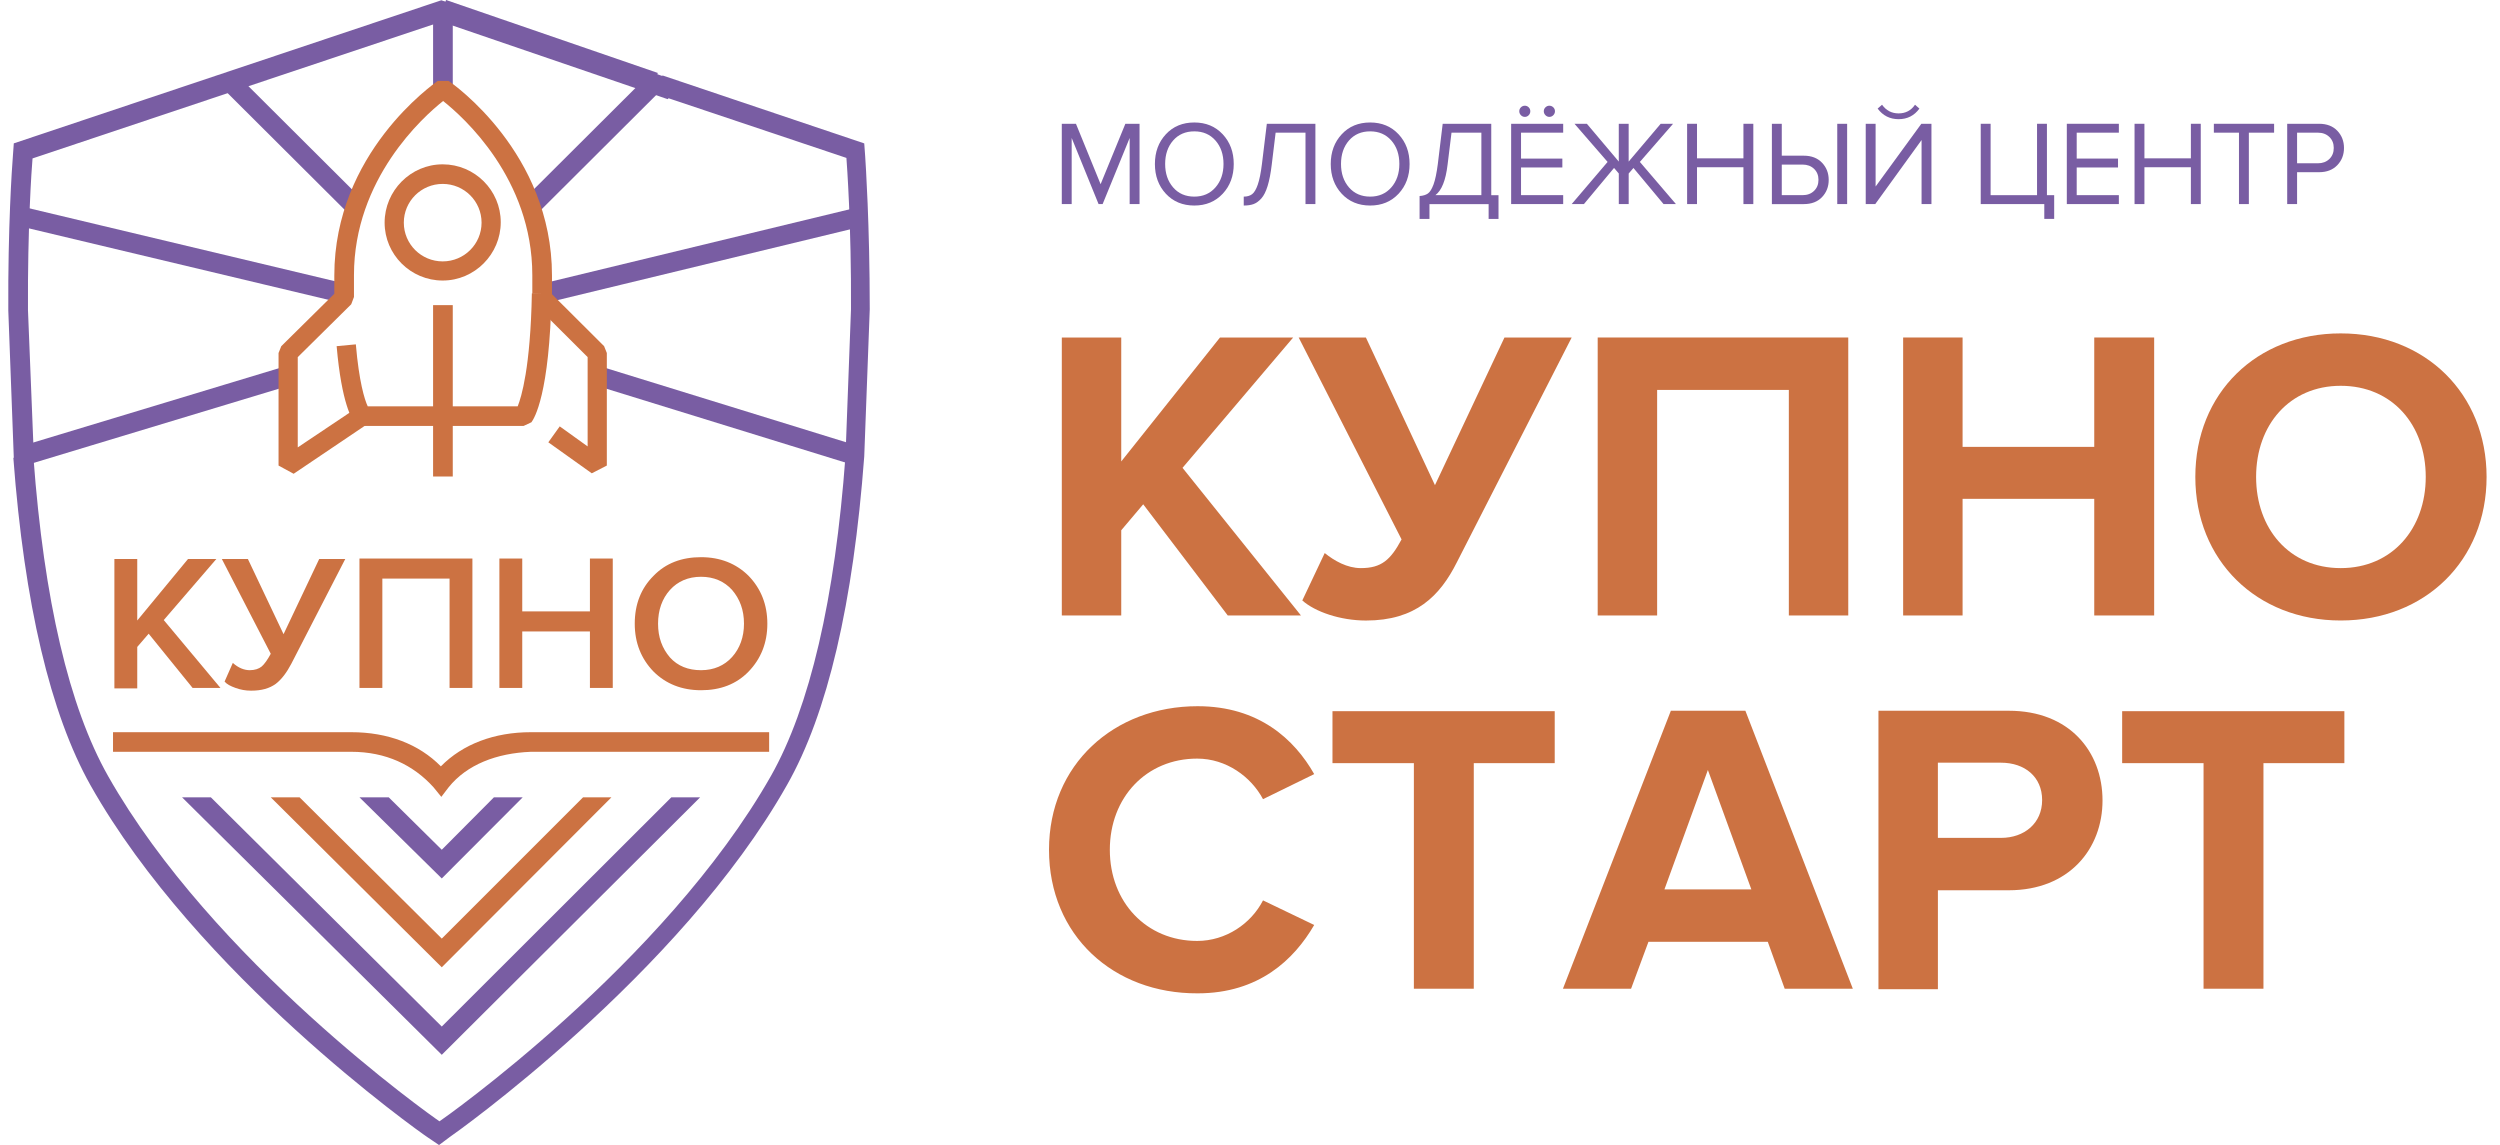 <?xml version="1.0" encoding="UTF-8"?> <svg xmlns="http://www.w3.org/2000/svg" width="131" height="60" viewBox="0 0 131 60" fill="none"> <g clip-path="url(#clip0_35_184)"> <path d="M64.335 32.251L59.904 26.425L58.753 27.786V32.251H55.639V17.685H58.753V24.18L63.928 17.685H67.762L61.964 24.515L68.17 32.251H64.335Z" fill="#CC7242"></path> <path d="M68.241 31.464L69.415 28.98C69.918 29.386 70.589 29.769 71.309 29.769C72.386 29.769 72.866 29.34 73.442 28.265L68.051 17.686H71.573L75.192 25.423L78.834 17.686H82.356L76.342 29.459C75.456 31.226 74.186 32.516 71.575 32.516C70.23 32.514 68.912 32.06 68.241 31.464Z" fill="#CC7242"></path> <path d="M93.735 32.251V20.432H86.834V32.251H83.719V17.685H96.849V32.251H93.735Z" fill="#CC7242"></path> <path d="M109.739 32.251V26.139H102.839V32.251H99.725V17.685H102.839V23.416H109.739V17.685H112.878V32.251H109.739Z" fill="#CC7242"></path> <path d="M115.035 24.992C115.035 20.598 118.245 17.47 122.653 17.47C127.086 17.47 130.297 20.623 130.297 24.992C130.297 29.361 127.086 32.514 122.653 32.514C118.245 32.514 115.035 29.363 115.035 24.992ZM127.109 24.992C127.109 22.27 125.361 20.216 122.653 20.216C119.97 20.216 118.22 22.269 118.22 24.992C118.22 27.691 119.946 29.769 122.653 29.769C125.361 29.769 127.109 27.691 127.109 24.992Z" fill="#CC7242"></path> <path d="M54.968 44.527C54.968 40.061 58.37 37.005 62.755 37.005C65.965 37.005 67.834 38.748 68.864 40.563L66.182 41.876C65.559 40.706 64.265 39.751 62.731 39.751C60.072 39.751 58.155 41.781 58.155 44.528C58.155 47.275 60.072 49.305 62.731 49.305C64.24 49.305 65.559 48.398 66.182 47.18L68.864 48.469C67.81 50.284 65.965 52.051 62.755 52.051C58.345 52.072 54.968 49.016 54.968 44.527Z" fill="#CC7242"></path> <path d="M74.087 51.809V39.989H69.822V37.266H81.467V39.989H77.226V51.809H74.087Z" fill="#CC7242"></path> <path d="M93.518 51.809L92.632 49.35H86.379L85.468 51.809H81.898L87.553 37.243H91.458L97.088 51.809H93.518ZM89.493 40.347L87.217 46.603H91.77L89.493 40.347Z" fill="#CC7242"></path> <path d="M98.431 51.809V37.243H105.26C108.447 37.243 110.172 39.392 110.172 41.946C110.172 44.477 108.423 46.65 105.26 46.65H101.546V51.833H98.432V51.809H98.431ZM107.008 41.923C107.008 40.705 106.097 39.965 104.852 39.965H101.545V43.905H104.852C106.074 43.905 107.008 43.141 107.008 41.923Z" fill="#CC7242"></path> <path d="M115.466 51.809V39.989H111.201V37.266H122.845V39.989H118.605V51.809H115.466Z" fill="#CC7242"></path> <path d="M32.038 41.78L23.149 50.686L14.188 41.78H15.698L23.149 49.182L30.552 41.78H32.038Z" fill="#CC7242"></path> <path d="M11.049 41.78L23.149 53.791L35.177 41.78H36.687L23.149 55.272L9.54 41.78H11.049Z" fill="#795DA3"></path> <path d="M18.836 41.78H20.37L23.149 44.527L25.881 41.78H27.39L23.149 46.031L18.836 41.78Z" fill="#795DA3"></path> <path d="M23.125 41.756L22.718 41.255C21.663 40.086 20.226 39.394 18.404 39.394H5.922V38.367H18.404C20.321 38.367 21.95 38.988 23.101 40.157C24.251 38.988 25.903 38.367 27.82 38.367H40.303V39.394H27.82C26.023 39.465 24.466 40.062 23.507 41.255L23.125 41.756Z" fill="#CC7242"></path> <path d="M11.552 36.048H10.092L7.79 33.206L7.192 33.9V36.073H5.994V29.291H7.192V32.514L9.852 29.291H11.337L8.581 32.491L11.552 36.048Z" fill="#CC7242"></path> <path d="M13.157 36.191C12.869 36.191 12.606 36.143 12.343 36.048C12.08 35.953 11.888 35.857 11.768 35.714L12.2 34.735C12.488 34.998 12.799 35.118 13.086 35.118C13.349 35.118 13.565 35.046 13.709 34.927C13.852 34.807 14.02 34.569 14.188 34.258L11.624 29.291H12.989L14.858 33.231L16.726 29.291H18.092L15.264 34.783C15.024 35.238 14.761 35.595 14.45 35.834C14.117 36.073 13.709 36.191 13.157 36.191Z" fill="#CC7242"></path> <path d="M24.754 36.048H23.557V30.318H20.035V36.048H18.836V29.267H24.754V36.048Z" fill="#CC7242"></path> <path d="M32.109 36.048H30.912V33.088H27.366V36.048H26.168V29.267H27.366V32.037H30.912V29.267H32.109V36.048Z" fill="#CC7242"></path> <path d="M39.227 35.189C38.58 35.858 37.741 36.168 36.735 36.168C35.729 36.168 34.89 35.834 34.244 35.189C33.598 34.521 33.261 33.685 33.261 32.682C33.261 31.655 33.596 30.82 34.244 30.175C34.89 29.506 35.729 29.196 36.735 29.196C37.741 29.196 38.58 29.531 39.227 30.175C39.873 30.844 40.209 31.679 40.209 32.682C40.209 33.684 39.873 34.521 39.227 35.189ZM36.734 35.118C37.405 35.118 37.956 34.878 38.363 34.426C38.77 33.971 38.985 33.376 38.985 32.682C38.985 31.965 38.77 31.393 38.363 30.915C37.955 30.461 37.404 30.223 36.734 30.223C36.064 30.223 35.512 30.462 35.105 30.915C34.697 31.369 34.482 31.966 34.482 32.682C34.482 33.399 34.697 33.971 35.105 34.449C35.513 34.902 36.063 35.118 36.734 35.118Z" fill="#CC7242"></path> <path d="M11.53 4.485L12.259 3.76L18.985 10.463L18.257 11.19L11.53 4.485Z" fill="#795DA3"></path> <path d="M0.919 11.825L1.158 10.826L18.192 14.889L17.953 15.888L0.919 11.825Z" fill="#795DA3"></path> <path d="M22.694 0.491H23.725V4.837H22.694V0.491Z" fill="#795DA3"></path> <path d="M1.174 23.36L15.045 19.164L15.344 20.147L1.474 24.343L1.174 23.36Z" fill="#795DA3"></path> <path d="M27.441 10.449L33.945 3.965L34.674 4.691L28.169 11.176L27.441 10.449Z" fill="#795DA3"></path> <path d="M28.235 14.908L45.022 10.845L45.264 11.843L28.477 15.905L28.235 14.908Z" fill="#795DA3"></path> <path d="M31.141 20.173L31.445 19.193L44.926 23.357L44.621 24.338L31.141 20.173Z" fill="#795DA3"></path> <path d="M31.009 24.801L28.732 23.177L29.33 22.342L30.792 23.392V18.712L28.013 15.941L28.732 15.226L31.655 18.139L31.798 18.497V24.395L31.009 24.801Z" fill="#CC7242"></path> <path d="M27.438 22.318H18.957L18.574 22.127C18.454 21.984 17.903 21.172 17.64 18.139L18.646 18.044C18.814 20.002 19.101 20.934 19.269 21.292H27.127C27.319 20.814 27.798 19.262 27.87 15.37L28.9 15.394C28.804 20.671 27.989 21.937 27.846 22.127L27.438 22.318Z" fill="#CC7242"></path> <path d="M15.387 24.826L14.596 24.396V18.498L14.739 18.14L17.518 15.394C17.518 15.083 17.518 14.773 17.518 14.438C17.518 8.015 22.718 4.409 22.934 4.241H23.508C23.723 4.384 28.924 8.015 28.924 14.438C28.924 14.773 28.924 15.107 28.924 15.417L27.893 15.394C27.893 15.083 27.893 14.773 27.893 14.415C27.893 9.352 24.274 6.129 23.22 5.293C22.166 6.128 18.548 9.376 18.548 14.415C18.548 14.821 18.548 15.204 18.548 15.562L18.404 15.944L15.602 18.714V23.443L18.669 21.389L19.244 22.225L15.387 24.826Z" fill="#CC7242"></path> <path d="M23.197 14.7C21.52 14.7 20.154 13.339 20.154 11.667C20.154 9.995 21.52 8.611 23.197 8.611C24.874 8.611 26.239 9.972 26.239 11.644C26.239 13.316 24.874 14.7 23.197 14.7ZM23.197 9.637C22.071 9.637 21.16 10.544 21.16 11.667C21.16 12.79 22.071 13.697 23.197 13.697C24.323 13.697 25.234 12.79 25.234 11.667C25.234 10.544 24.323 9.637 23.197 9.637Z" fill="#CC7242"></path> <path d="M22.694 15.989H23.725V24.969H22.694V15.989Z" fill="#CC7242"></path> <path d="M23.005 60L22.406 59.594C21.903 59.26 10.33 51.045 4.748 41.159C2.64 37.409 1.274 31.631 0.699 23.989H0.723L0.435 16.276C0.411 11.93 0.626 8.778 0.675 8.181L0.723 7.512L23.125 0.014L34.697 3.978L34.721 3.955L45.286 7.514L45.335 8.183C45.358 8.54 45.575 11.765 45.575 16.206L45.286 23.919C44.712 31.584 43.37 37.387 41.237 41.136C35.63 51.07 23.698 59.499 23.579 59.571L23.005 60ZM1.754 23.989C2.305 31.439 3.622 37.051 5.659 40.657C11.146 50.352 22.526 58.423 23.029 58.757C23.149 58.686 34.817 50.495 40.399 40.657C42.436 37.051 43.753 31.391 44.304 23.893L44.592 16.203C44.615 11.809 44.377 8.609 44.352 8.275L35.033 5.148L34.985 5.196L23.125 1.137L1.705 8.301C1.657 8.827 1.442 11.955 1.466 16.252L1.777 23.989H1.754Z" fill="#795DA3"></path> <path d="M23.036 0.97L23.372 0L34.469 3.822L34.132 4.792L23.036 0.97Z" fill="#795DA3"></path> <path d="M59.712 10.694H59.194V7.23L57.778 10.694H57.565L56.156 7.23V10.694H55.638V6.486H56.38L57.672 9.652L58.969 6.486H59.712V10.694Z" fill="#795DA3"></path> <path d="M62.582 10.77C61.971 10.77 61.474 10.563 61.091 10.152C60.708 9.739 60.517 9.22 60.517 8.594C60.517 7.968 60.708 7.448 61.091 7.036C61.474 6.623 61.971 6.418 62.582 6.418C63.19 6.418 63.686 6.625 64.07 7.036C64.455 7.449 64.648 7.968 64.648 8.594C64.648 9.22 64.455 9.74 64.07 10.152C63.686 10.563 63.19 10.77 62.582 10.77ZM62.582 10.303C63.04 10.303 63.409 10.142 63.69 9.82C63.971 9.498 64.112 9.089 64.112 8.593C64.112 8.092 63.971 7.682 63.69 7.362C63.409 7.043 63.04 6.883 62.582 6.883C62.121 6.883 61.75 7.043 61.472 7.362C61.193 7.682 61.054 8.092 61.054 8.593C61.054 9.089 61.193 9.498 61.472 9.82C61.75 10.142 62.121 10.303 62.582 10.303Z" fill="#795DA3"></path> <path d="M65.172 10.77V10.303C65.351 10.303 65.495 10.261 65.608 10.177C65.72 10.093 65.821 9.925 65.907 9.676C65.994 9.425 66.067 9.067 66.125 8.6L66.382 6.486H68.927V10.694H68.408V6.952H66.843L66.638 8.637C66.584 9.087 66.512 9.457 66.423 9.747C66.333 10.038 66.223 10.255 66.092 10.401C65.961 10.545 65.826 10.643 65.687 10.694C65.546 10.745 65.376 10.77 65.172 10.77Z" fill="#795DA3"></path> <path d="M71.797 10.77C71.185 10.77 70.689 10.563 70.306 10.152C69.923 9.739 69.731 9.22 69.731 8.594C69.731 7.968 69.923 7.448 70.306 7.036C70.689 6.623 71.185 6.418 71.797 6.418C72.404 6.418 72.9 6.625 73.285 7.036C73.669 7.449 73.862 7.968 73.862 8.594C73.862 9.22 73.669 9.74 73.285 10.152C72.9 10.563 72.404 10.77 71.797 10.77ZM71.797 10.303C72.254 10.303 72.624 10.142 72.905 9.82C73.186 9.498 73.326 9.089 73.326 8.593C73.326 8.092 73.186 7.682 72.905 7.362C72.624 7.043 72.254 6.883 71.797 6.883C71.335 6.883 70.964 7.043 70.686 7.362C70.408 7.682 70.269 8.092 70.269 8.593C70.269 9.089 70.408 9.498 70.686 9.82C70.966 10.142 71.335 10.303 71.797 10.303Z" fill="#795DA3"></path> <path d="M74.386 11.47V10.272C74.569 10.259 74.714 10.215 74.823 10.139C74.93 10.064 75.029 9.904 75.119 9.661C75.208 9.417 75.281 9.063 75.341 8.601L75.597 6.487H78.142V10.229H78.522V11.472H78.004V10.695H74.904V11.472H74.386V11.47ZM75.852 8.637C75.755 9.449 75.545 9.978 75.215 10.226H77.624V6.952H76.059L75.852 8.637Z" fill="#795DA3"></path> <path d="M81.911 10.694H79.184V6.486H81.911V6.952H79.702V8.309H81.867V8.776H79.702V10.226H81.911V10.694ZM80.104 5.624C80.161 5.681 80.188 5.75 80.188 5.829C80.188 5.909 80.161 5.979 80.104 6.037C80.048 6.096 79.98 6.125 79.902 6.125C79.823 6.125 79.754 6.096 79.696 6.037C79.639 5.978 79.61 5.909 79.61 5.829C79.61 5.75 79.639 5.681 79.696 5.624C79.754 5.568 79.823 5.539 79.902 5.539C79.98 5.539 80.048 5.568 80.104 5.624ZM81.393 5.624C81.451 5.681 81.48 5.75 81.48 5.829C81.48 5.909 81.451 5.979 81.393 6.037C81.335 6.096 81.266 6.125 81.187 6.125C81.109 6.125 81.04 6.096 80.982 6.037C80.924 5.978 80.895 5.909 80.895 5.829C80.895 5.75 80.924 5.681 80.982 5.624C81.04 5.568 81.109 5.539 81.187 5.539C81.266 5.539 81.335 5.568 81.393 5.624Z" fill="#795DA3"></path> <path d="M82.997 10.694H82.355L84.238 8.485L82.503 6.486H83.152L84.824 8.467V6.486H85.342V8.467L87.02 6.486H87.669L85.929 8.485L87.819 10.694H87.17L85.593 8.802L85.343 9.092V10.694H84.825V9.091L84.576 8.8L82.997 10.694Z" fill="#795DA3"></path> <path d="M91.874 10.694H91.356V8.763H88.923V10.694H88.405V6.486H88.923V8.297H91.356V6.486H91.874V10.694Z" fill="#795DA3"></path> <path d="M92.847 6.486H93.365V8.158H94.52C94.92 8.158 95.237 8.28 95.471 8.524C95.705 8.767 95.824 9.069 95.824 9.427C95.824 9.784 95.707 10.084 95.474 10.329C95.241 10.573 94.923 10.695 94.519 10.695H92.847V6.486ZM94.457 8.624H93.365V10.226H94.457C94.702 10.226 94.902 10.152 95.056 10.002C95.211 9.853 95.288 9.661 95.288 9.425C95.288 9.19 95.211 8.997 95.056 8.847C94.902 8.7 94.702 8.624 94.457 8.624ZM96.79 10.694H96.272V6.486H96.79V10.694Z" fill="#795DA3"></path> <path d="M98.263 10.694H97.764V6.486H98.282V9.773L100.678 6.486H101.208V10.694H100.69V7.338L98.263 10.694ZM100.577 5.69C100.307 6.061 99.944 6.245 99.486 6.245C99.033 6.245 98.666 6.061 98.388 5.69L98.619 5.488C98.836 5.791 99.125 5.942 99.486 5.942C99.853 5.942 100.139 5.791 100.347 5.488L100.577 5.69Z" fill="#795DA3"></path> <path d="M107.121 11.47V10.694H103.79V6.486H104.308V10.227H106.741V6.486H107.259V10.227H107.639V11.47H107.121Z" fill="#795DA3"></path> <path d="M111.028 10.694H108.301V6.486H111.028V6.952H108.819V8.309H110.984V8.776H108.819V10.226H111.028V10.694Z" fill="#795DA3"></path> <path d="M115.32 10.694H114.802V8.763H112.368V10.694H111.85V6.486H112.368V8.297H114.802V6.486H115.32V10.694Z" fill="#795DA3"></path> <path d="M117.84 10.694H117.322V6.952H116.006V6.486H119.163V6.952H117.84V10.694Z" fill="#795DA3"></path> <path d="M120.367 10.694H119.849V6.486H121.521C121.924 6.486 122.243 6.608 122.475 6.852C122.708 7.095 122.825 7.397 122.825 7.755C122.825 8.112 122.708 8.412 122.473 8.657C122.237 8.901 121.92 9.023 121.522 9.023H120.367V10.694ZM121.459 8.556C121.704 8.556 121.904 8.481 122.058 8.331C122.212 8.183 122.289 7.99 122.289 7.753C122.289 7.518 122.212 7.325 122.058 7.177C121.904 7.028 121.704 6.952 121.459 6.952H120.367V8.554H121.459V8.556Z" fill="#795DA3"></path> </g> <defs> <clipPath id="clip0_35_184"> <rect width="129.863" height="60" fill="white" transform="translate(0.434)"></rect> </clipPath> </defs> </svg> 